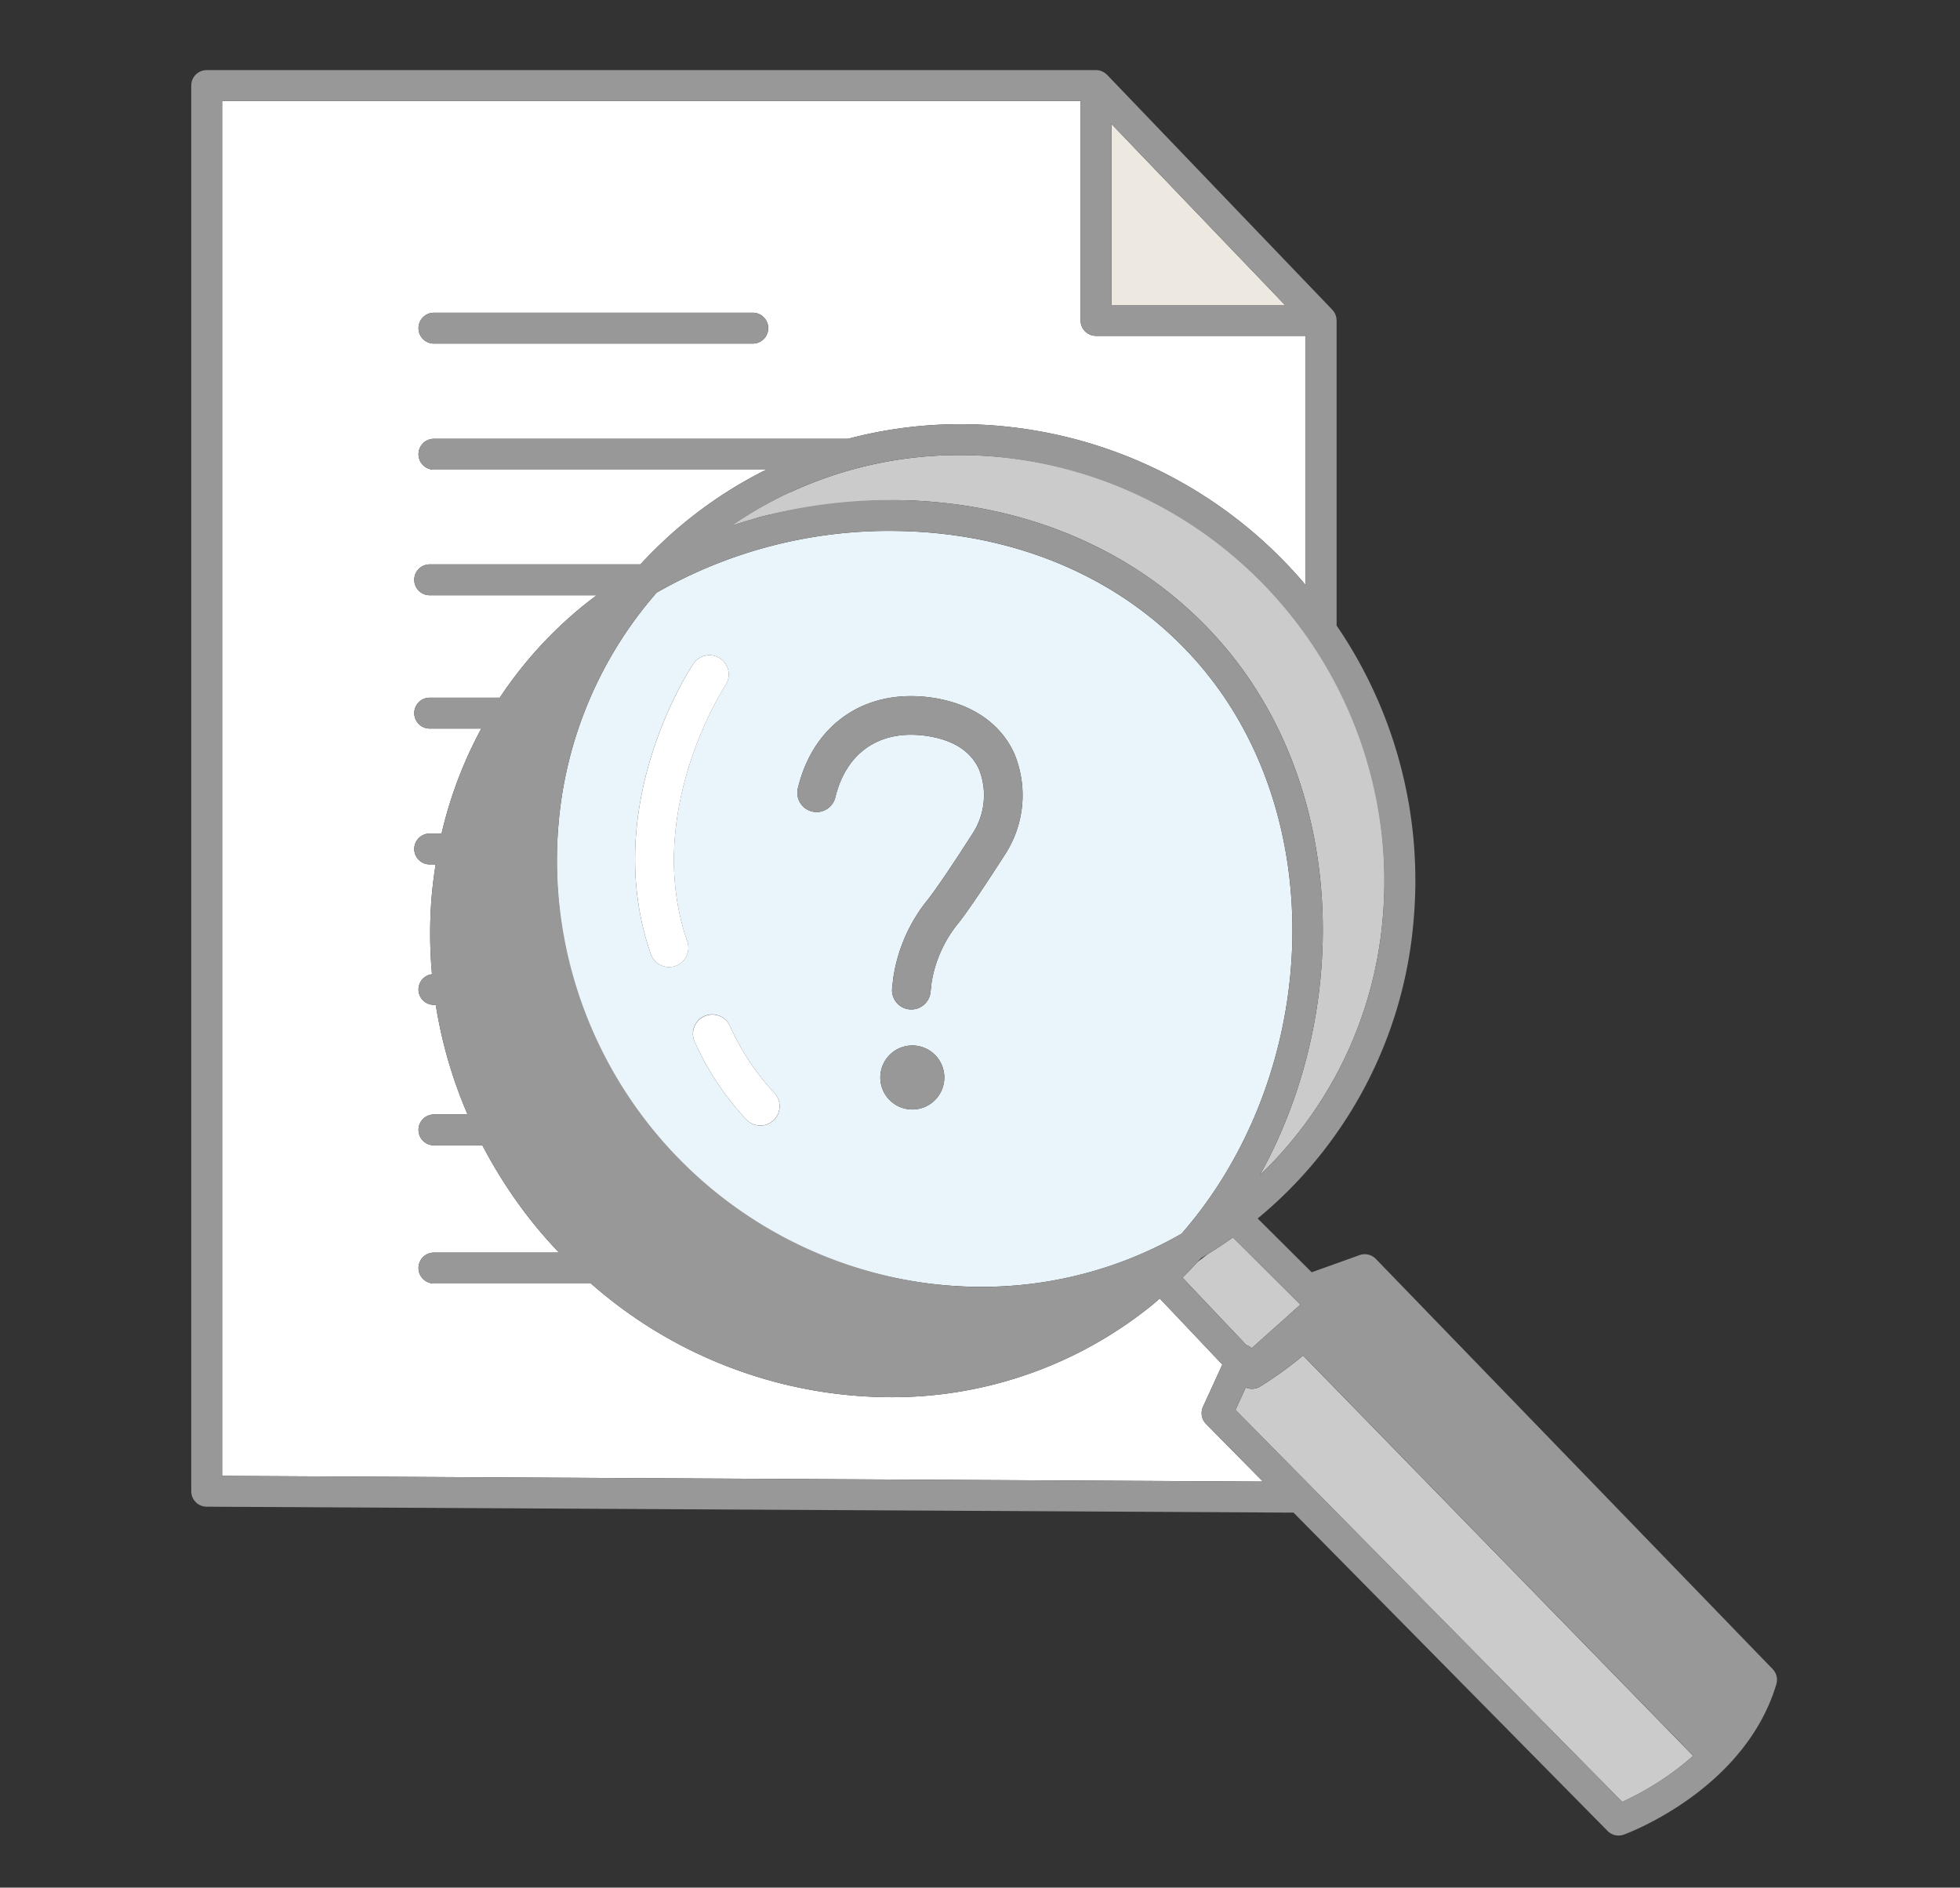 <svg xmlns="http://www.w3.org/2000/svg" viewBox="0 0 253.935 244.545"><rect x="0" y="0" width="253.935" height="244.545" fill="#333333" stroke="none"/><path d="M156.478 162.472c-.279.171-.561.333-.842.5-.152.171-.315.334-.469.5z" fill="none"/><path d="M149.352 169a53.513 53.513 0 01-34.065 12.008 59.018 59.018 0 01-38.727-14.735H56.22a2 2 0 010-4h16.207a62.06 62.06 0 01-3.009-3.391 61.85 61.85 0 01-6.92-10.506H56.22a2 2 0 010-4h4.36a59.147 59.147 0 01-4.121-14.195h-.239a1.995 1.995 0 01-.249-3.975 58.492 58.492 0 01-.085-9.538c.118-1.582.314-3.141.556-4.684h-.771a2 2 0 010-4h1.54a54.185 54.185 0 015.148-13.6h-6.688a2 2 0 110-4h9.081a53.172 53.172 0 0110.721-11.845c.6-.489 1.215-.958 1.834-1.423H55.671a2 2 0 010-4h27.306a56 56 0 0116.3-12.27H56.22a2 2 0 010-4h53.645a56.99 56.99 0 0121.051-1.522A58.648 58.648 0 01169.163 75.8V43.513H142a2 2 0 01-2-2V13.079H28.778V191.2l134.845.738-7.365-7.465a2 2 0 01-.394-2.238l2.5-5.456-8.111-8.561c-.301.259-.592.527-.901.782zM56.22 40.513h41.311a2 2 0 010 4H56.22a2 2 0 010-4z" fill="#fff"/><path d="M102.516 63.717a51.913 51.913 0 00-7.609 4.319 64.637 64.637 0 013.079-.93z" fill="#fff"/><path fill="#eee9e0" d="M143.996 39.513h22.481l-22.481-23.457v23.457z"/><path d="M142.278 9.108c.044.006.088.006.131.015-.042-.009-.088-.009-.131-.015zm30.412 31.127a2.013 2.013 0 01.148.189 1.956 1.956 0 00-.148-.189zM143.234 9.52a1.937 1.937 0 01.19.162 1.978 1.978 0 00-.19-.162zm29.69 31.063a1.792 1.792 0 01.093.186 1.792 1.792 0 00-.093-.186zM142.638 9.194c.047.016.1.026.142.045-.045-.019-.095-.029-.142-.045zm.311.137c.057.031.117.058.172.1-.054-.041-.115-.068-.172-.1zm30.126 31.624c.018.063.039.124.051.188-.012-.065-.033-.125-.051-.188zM56.22 44.513h41.311a2 2 0 000-4H56.22a2 2 0 000 4z" fill="#989898"/><path d="M153.2 165.516l8.289 8.749a1.79 1.79 0 01.2.066 2 2 0 01.48.323l6.31-5.643-8.734-8.693-.009-.011a56.201 56.201 0 01-3.256 2.165l-1.311 1q-.957 1.045-1.969 2.044zm10.1 14.084a2 2 0 01-1.9.156l-1.327 2.9 50.1 50.778a37.192 37.192 0 009.19-5.963l-50.54-51.86a48.579 48.579 0 01-5.523 3.989zM118.511 64.857c16.606.816 31.072 7.781 40.735 19.613 15.082 18.467 15.754 46.569 3.98 67.769a52.114 52.114 0 0015.925-33.331 55.064 55.064 0 00-54.794-59.955 52.026 52.026 0 00-21.841 4.764 53.284 53.284 0 00-7.609 4.319c6.541-2.285 16.629-3.521 23.604-3.179z" fill="#cbcbcb"/><path d="M118.2 143.733a4.146 4.146 0 114.145-4.146 4.146 4.146 0 01-4.145 4.146m-19.686 2.09a2.49 2.49 0 01-1.808-.773 36.784 36.784 0 01-6.73-10.15 2.5 2.5 0 114.616-1.921 32.189 32.189 0 005.729 8.618 2.5 2.5 0 01-1.807 4.226M105.8 105.2a2.5 2.5 0 01-2.429-3.087c1.806-7.478 7.408-11.931 14.659-11.932a19.088 19.088 0 012.97.239c4.986.788 8.687 3.358 10.423 7.237a14.07 14.07 0 01-1.209 13.031c-2.123 3.3-4.309 6.633-5.913 8.741a16.237 16.237 0 00-3.612 7.9v.006l-.135 1.217a2.5 2.5 0 01-2.482 2.225 2.366 2.366 0 01-.278-.015 2.5 2.5 0 01-2.225-2.48 2.641 2.641 0 01.015-.28l.135-1.218a20.991 20.991 0 014.6-10.379c1.707-2.243 4.4-6.415 5.689-8.421a9.089 9.089 0 00.849-8.28c-1.052-2.35-3.287-3.811-6.64-4.341a14.066 14.066 0 00-2.189-.177c-4.956 0-8.547 2.917-9.8 8.105a2.5 2.5 0 01-2.428 1.909m-19.12 20.078a2.5 2.5 0 01-2.362-1.681c-6.635-19.137 5.015-36.863 5.514-37.608a2.5 2.5 0 014.156 2.78c-.13.2-10.745 16.462-4.946 33.189a2.5 2.5 0 01-2.362 3.32m28.62-56.5a60.67 60.67 0 00-30.229 8 52.24 52.24 0 00-12.711 29.978 55.056 55.056 0 0054.78 59.954 51.916 51.916 0 0025.935-6.878c17.548-20.07 19.556-52.642 3.069-72.83-8.937-10.942-22.374-17.388-37.833-18.147q-1.506-.074-3.011-.073" fill="#eaf5fb"/><path d="M91.327 131.632a2.5 2.5 0 00-1.351 3.268 36.838 36.838 0 006.73 10.15 2.5 2.5 0 003.616-3.453 32.172 32.172 0 01-5.729-8.618 2.5 2.5 0 00-3.266-1.347zm-7.005-8.032a2.5 2.5 0 104.724-1.639c-5.8-16.727 4.816-32.992 4.946-33.188a2.5 2.5 0 00-4.156-2.781c-.499.745-12.149 18.471-5.514 37.608z" fill="#fff"/><path d="M229.664 216.231l-51.41-53.138a2 2 0 00-2.112-.492l-6.2 2.223-7-6.97a56.049 56.049 0 0020.2-38.592 58.529 58.529 0 00-9.973-38.221V41.513c0-.049-.011-.1-.014-.144a2.136 2.136 0 00-.023-.226c-.012-.064-.033-.125-.051-.188a1.814 1.814 0 00-.058-.186 1.792 1.792 0 00-.093-.186c-.028-.054-.053-.108-.086-.159a2.013 2.013 0 00-.148-.189c-.029-.035-.051-.073-.083-.106L143.44 9.7l-.016-.013a1.937 1.937 0 00-.19-.162c-.038-.031-.073-.066-.113-.094-.055-.037-.115-.064-.172-.1a1.842 1.842 0 00-.169-.092c-.046-.019-.095-.029-.142-.045a2.087 2.087 0 00-.229-.071c-.043-.009-.087-.009-.131-.015a1.923 1.923 0 00-.262-.027H26.778a2 2 0 00-2 2v182.11a2 2 0 001.989 2l140.665.769h.011c.046 0 .089-.01.134-.013l40.7 41.252a2 2 0 002.112.474c.637-.233 15.666-5.874 19.751-19.477a2 2 0 00-.476-1.965zm-61.187-47.22l-6.31 5.643a2 2 0 00-.48-.323 1.79 1.79 0 00-.2-.066l-8.289-8.749q1.01-1 1.964-2.043c.154-.169.317-.332.469-.5.281-.165.563-.327.842-.5a56.201 56.201 0 003.256-2.165l.009.011zm-15.4-9.182a52.216 52.216 0 01-32.031 6.533 55.362 55.362 0 01-48.684-59.609 52.24 52.24 0 0112.713-29.978 60.672 60.672 0 0130.23-8q1.5 0 3.01.074c15.459.759 28.9 7.2 37.833 18.147 16.487 20.191 14.479 52.762-3.069 72.833zm26.072-40.921a52.114 52.114 0 01-15.925 33.331c11.774-21.2 11.1-49.3-3.98-67.769-9.663-11.832-24.129-18.8-40.735-19.613a65.815 65.815 0 00-20.525 2.249c-1.036.283-2.062.6-3.079.93a51.89 51.89 0 0129.45-9.083 55.31 55.31 0 0154.794 59.955zM144 16.056l22.481 23.457H144zM28.778 191.2V13.079H140v28.434a2 2 0 002 2h27.167V75.8a58.648 58.648 0 00-38.247-20.478 56.99 56.99 0 00-21.051 1.522H56.22a2 2 0 000 4h43.06a56 56 0 00-16.3 12.27H55.671a2 2 0 000 4h21.636c-.619.465-1.235.934-1.834 1.423a53.172 53.172 0 00-10.721 11.851h-9.081a2 2 0 100 4h6.688a54.185 54.185 0 00-5.148 13.6h-1.54a2 2 0 000 4h.771a57.977 57.977 0 00-.556 4.684 58.492 58.492 0 00.085 9.538 1.995 1.995 0 00.249 3.975h.239a59.147 59.147 0 004.121 14.195h-4.36a2 2 0 000 4h6.28a61.85 61.85 0 006.92 10.506 62.434 62.434 0 003.009 3.391H56.22a2 2 0 000 4h20.34a59.018 59.018 0 0038.727 14.732A53.513 53.513 0 00149.352 169c.309-.252.6-.52.9-.778l8.111 8.561-2.5 5.456a2 2 0 00.394 2.238l7.365 7.465zm181.4 42.225l-50.1-50.778 1.327-2.9a2 2 0 001.9-.156 48.579 48.579 0 005.527-3.993l50.54 51.86a37.192 37.192 0 01-9.197 5.968z" fill="#989898"/><path d="M105.219 105.134a2.5 2.5 0 003.017-1.844c1.429-5.924 5.909-8.888 11.988-7.928 3.354.53 5.587 1.991 6.64 4.341a9.089 9.089 0 01-.849 8.28c-1.292 2-3.982 6.178-5.689 8.421a20.991 20.991 0 00-4.6 10.379l-.138 1.217a2.636 2.636 0 00-.015.279 2.5 2.5 0 002.225 2.481 2.377 2.377 0 00.278.015 2.5 2.5 0 002.482-2.225l.135-1.217v-.006a16.237 16.237 0 013.612-7.9c1.6-2.108 3.79-5.447 5.913-8.74a14.072 14.072 0 001.209-13.032c-1.736-3.879-5.437-6.449-10.423-7.237-8.667-1.368-15.584 3.222-17.629 11.693a2.5 2.5 0 001.844 3.023zm12.981 30.308a4.146 4.146 0 104.145 4.145 4.145 4.145 0 00-4.145-4.145z" fill="#989898"/></svg>